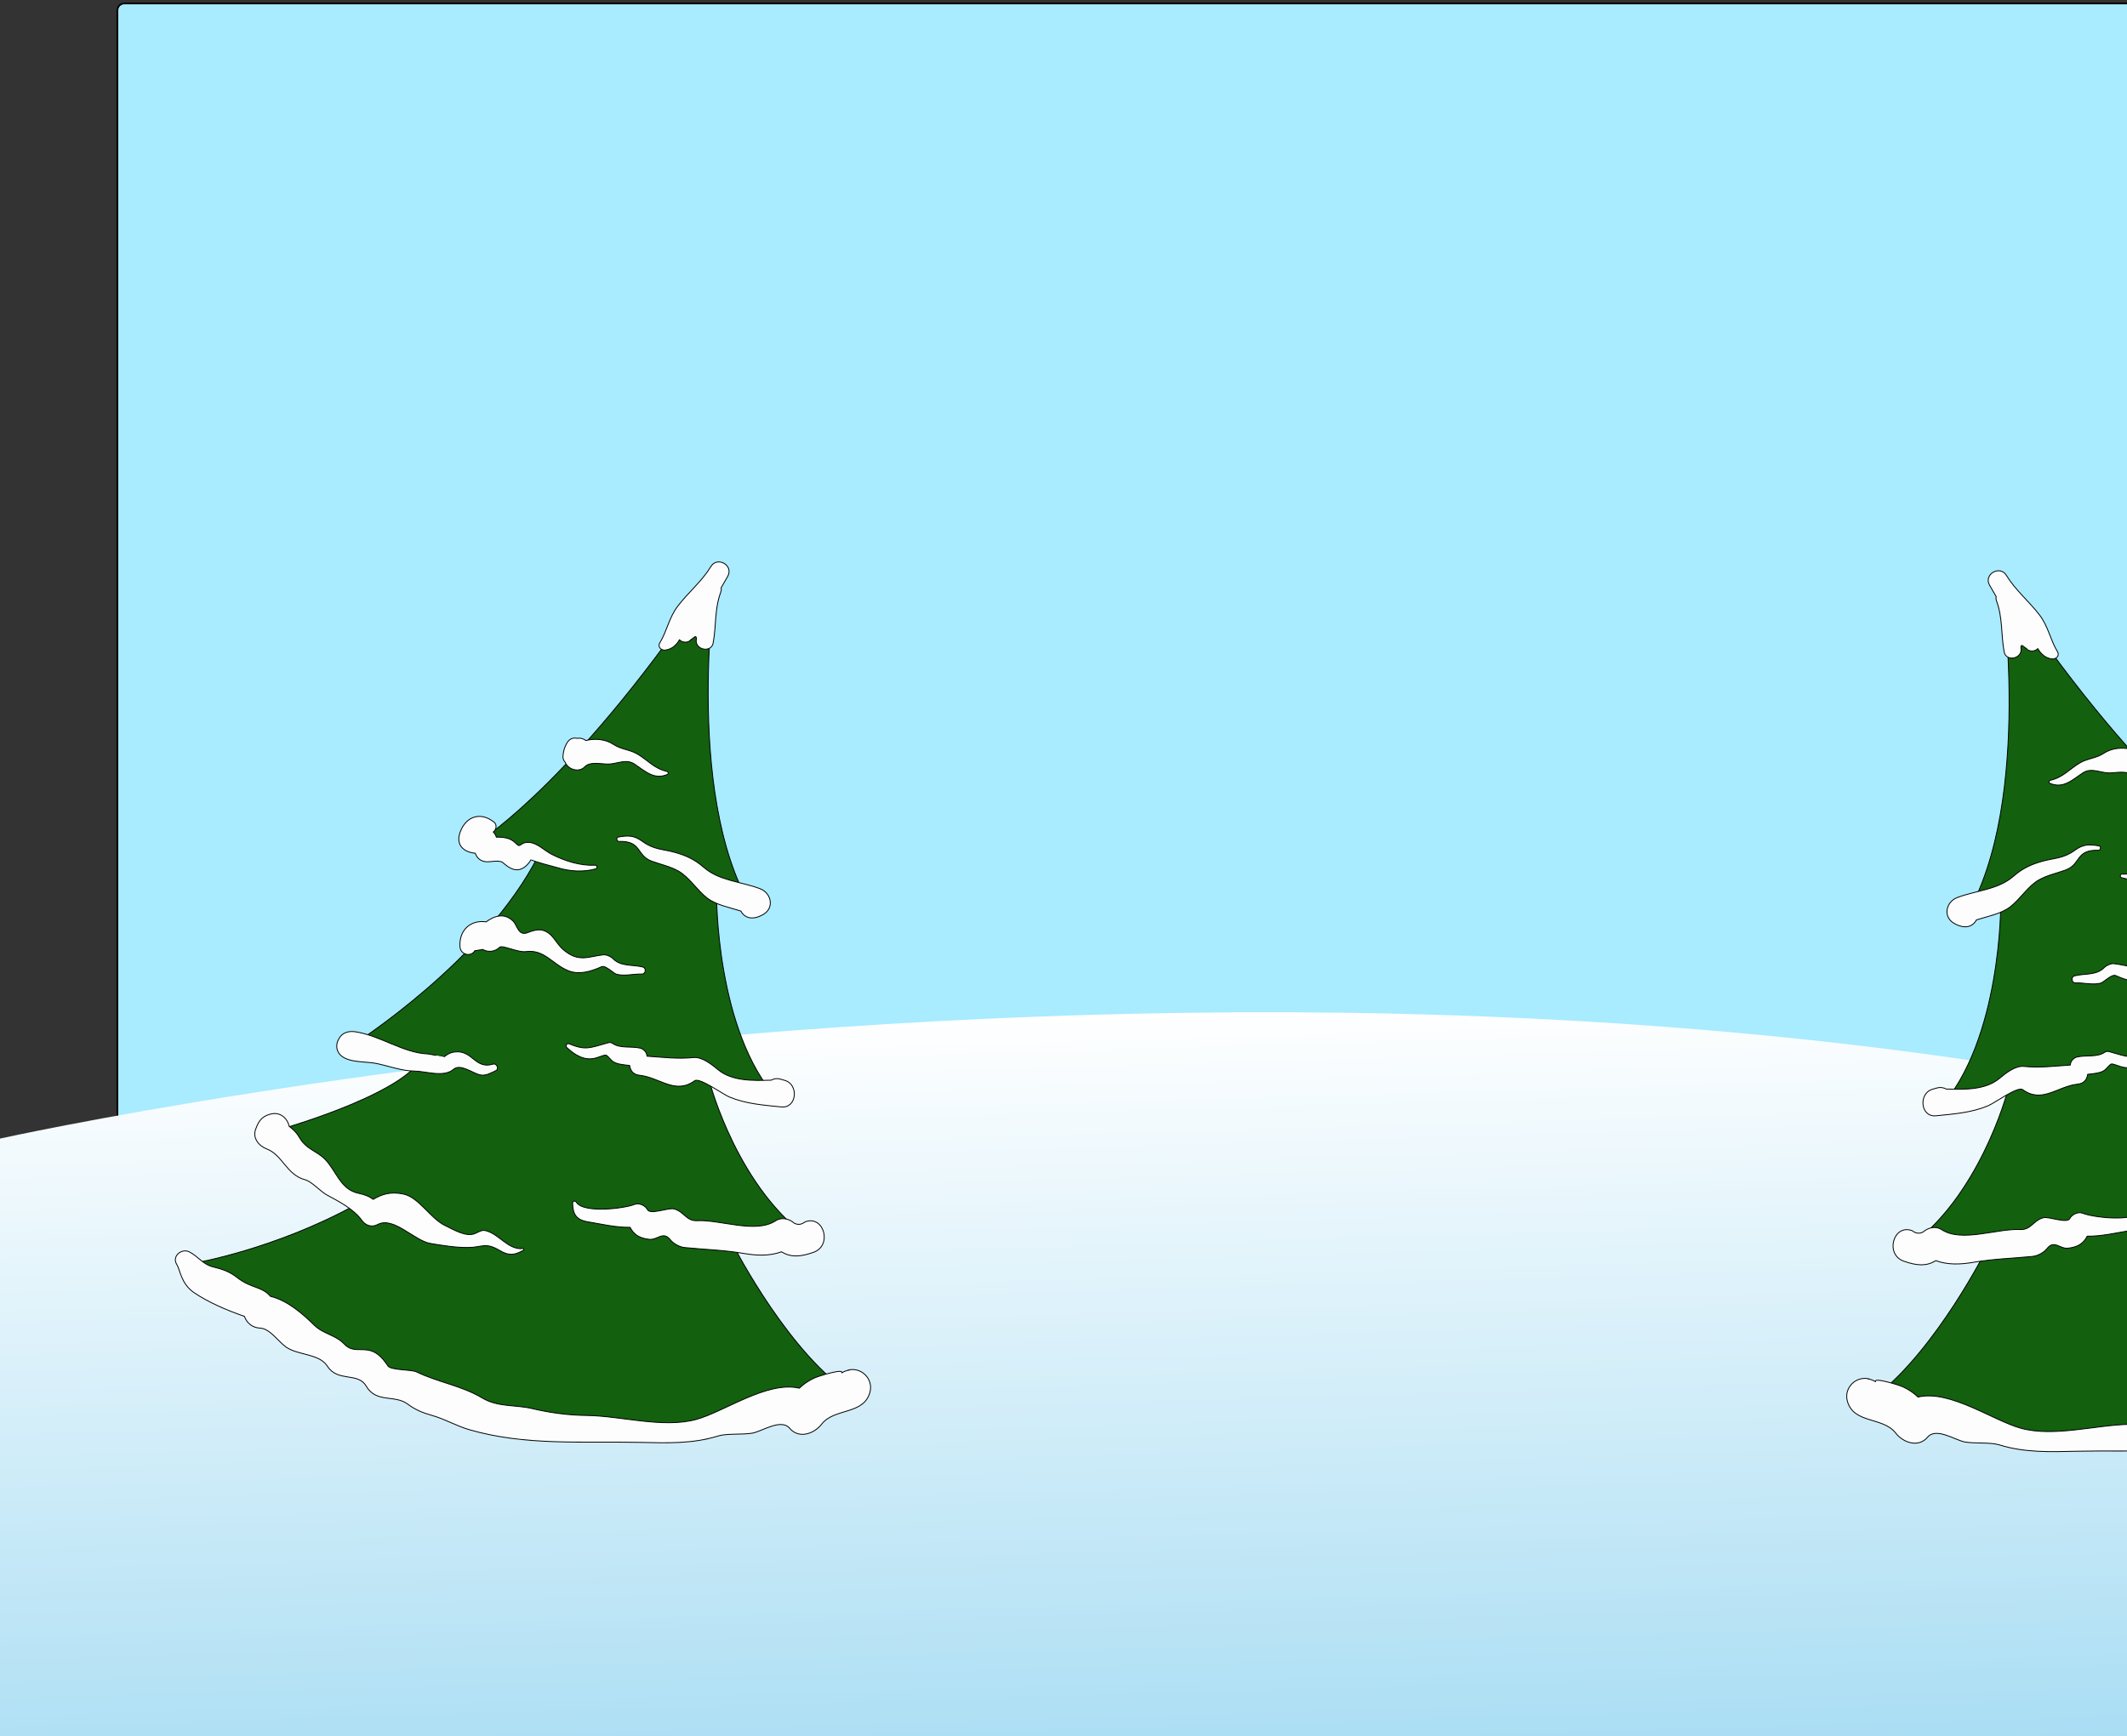 <svg version="1.1" width="616" height="503" viewBox="-141 -78 616 503" xmlns="http://www.w3.org/2000/svg" xmlns:xlink="http://www.w3.org/1999/xlink">
  <rect x="-141" y="-78" width="616" height="503" fill="#333333" stroke="none"/>
  <defs>
    <linearGradient id="grad_1" x1="232.211" y1="212.952" x2="248.103" y2="758.87" gradientUnits="userSpaceOnUse">
      <stop offset="0" stop-color="#FFFFFF"/>
      <stop offset="1" stop-color="#29ABE2"/>
    </linearGradient>
  </defs>
  <!-- Exported by Scratch - http://scratch.mit.edu/ -->
  <path id="Background_Fill" fill="#A9EBFF" stroke="#000000" stroke-width="0.5" d="M 585.666 455.667 C 585.666 456.771 584.770 457.667 583.666 457.667 L -105 457.667 C -106.104 457.667 -107 456.771 -107 455.667 L -107 -75 C -107 -76.104 -106.104 -77 -105 -77 L 583.667 -77 C 584.771 -77 585.667 -76.104 585.667 -75 L 585.667 455.667 Z "/>
  <path id="Snow" fill="url(#grad_1)" d="M -141.001 251.843 C -141.001 251.843 290.132 155.844 615.666 274.766 L 615.666 503 L -141.001 503 L -141.001 251.843 Z "/>
  <g id="Tree_2_">
    <path id="ID0.9653991148807108" fill="#13600F" stroke="#000000" stroke-width="0.25" d="M 438.543 90.109 C 438.543 90.109 448.126 153.892 428.362 187.428 C 428.362 187.428 433.054 188.934 438.443 183.543 C 438.443 183.543 438.720 223.359 420.668 243.120 C 420.668 243.120 431.356 243.120 440.339 238.331 C 440.339 238.331 432.139 269.472 410.787 283.845 C 410.787 283.845 425.368 286.241 434.350 283.845 C 434.350 283.845 420.018 312.587 402.333 326.362 C 402.333 326.362 491.242 374.271 589.454 290.431 C 589.454 290.431 566.698 286.537 543.343 273.812 C 543.343 273.812 565.502 258.094 566.097 252.105 C 566.097 252.105 531.366 242.522 524.179 231.742 C 524.179 231.742 539.149 229.349 543.343 226.954 C 543.343 226.954 505.614 202.998 490.044 172.456 C 490.044 172.456 503.323 171.260 506.263 167.666 C 506.264 167.667 478.066 149.691 438.543 90.109 Z "/>
    <path id="ID0.9381239488720894" fill="#FDFDFD" stroke="#000000" stroke-width="0.25" d="M 473.576 175.218 C 477.942 175.402 482.288 174.015 486.184 172.050 C 488.356 170.954 490.414 168.600 493.039 168.600 C 495.570 168.600 495.053 170.474 496.607 168.831 C 498.101 167.252 500.158 167.065 502.211 167.079 C 502.219 167.063 502.222 167.049 502.227 167.033 C 502.412 166.460 502.709 165.975 503.083 165.582 C 502.220 164.976 501.958 163.495 502.827 162.782 C 506.653 159.649 510.973 160.947 512.674 165.586 C 514.130 169.547 511.415 171.461 508.312 171.744 C 507.821 173.164 506.727 174.122 505.014 174.215 C 503.861 174.280 501.295 173.643 500.341 174.447 C 499.357 175.272 498.443 176.060 497.174 176.412 C 494.965 177.018 493.136 175.308 492.146 173.578 C 492.324 173.889 484.645 175.881 484.428 175.945 C 480.888 177.003 477.007 177.263 473.435 176.265 C 472.863 176.105 472.965 175.193 473.576 175.218 Z "/>
    <path id="ID0.6078963102772832" fill="#FDFDFD" stroke="#000000" stroke-width="0.25" d="M 425.791 182.035 C 431.327 179.901 437.605 179.816 442.206 175.774 C 444.712 173.571 447.350 172.357 450.526 171.487 C 454.130 170.498 456.565 170.733 459.870 168.329 C 462.303 166.558 463.943 166.546 466.860 167.043 C 467.586 167.168 467.406 168.333 466.688 168.312 C 460.014 168.115 461.725 172.382 457.241 174.028 C 454.577 175.005 452.048 175.485 449.519 176.881 C 446.399 178.601 444.075 182.480 441.173 184.706 C 438.498 186.759 434.731 187.421 431.391 188.488 C 430.671 189.905 429.138 190.873 427.012 190.348 C 426.212 190.149 425.531 189.842 424.825 189.421 C 421.617 187.490 422.630 183.257 425.791 182.035 Z "/>
    <path id="ID0.5959282713010907" fill="#FDFDFD" stroke="#000000" stroke-width="0.25" d="M 452.789 148.042 C 456.531 147.193 458.277 144.838 461.317 143.023 C 463.531 141.700 466.047 141.699 468.249 140.234 C 470.547 138.701 473.554 138.416 476.278 139.081 C 477.004 138.534 477.923 138.272 478.799 138.465 C 479.856 138.184 481.029 138.516 481.786 139.843 C 482.513 141.117 482.722 141.969 482.904 143.413 C 483.009 144.261 482.725 144.911 482.259 145.395 C 481.500 147.449 478.279 148.504 476.584 146.690 C 475.089 145.088 471.779 145.927 469.784 145.909 C 467.215 145.887 464.658 144.276 462.201 145.906 C 459.020 148.019 456.527 150.542 452.673 148.916 C 452.286 148.752 452.415 148.128 452.789 148.042 Z "/>
    <path id="ID0.9448814578354359" fill="#FDFDFD" stroke="#000000" stroke-width="0.25" d="M 435.212 91.537 C 435.879 92.689 436.524 93.777 437.121 94.848 C 437.029 95.216 437.047 95.640 437.224 96.117 C 439.055 101.075 438.479 105.754 439.423 110.842 C 439.950 113.675 444.345 112.938 444.339 110.176 C 444.179 109.327 444.287 108.944 444.649 109.001 C 445.021 109.232 445.389 109.503 445.746 109.862 C 445.761 109.841 445.779 109.819 445.796 109.797 C 445.941 109.935 446.091 110.082 446.256 110.256 C 447.343 110.872 448.443 110.591 449.172 109.910 C 450.074 111.407 451.250 112.607 453.264 112.892 C 454.418 113.056 455.586 111.982 454.870 110.800 C 452.765 107.322 452.211 103.493 449.683 100.182 C 446.637 96.186 442.715 93.018 440.079 88.693 C 438.188 85.596 433.388 88.382 435.212 91.537 Z "/>
    <path id="ID0.40978064527735114" fill="#FDFDFD" stroke="#000000" stroke-width="0.25" d="M 418.641 237.557 L 419.826 237.210 C 420.918 236.890 421.862 237.052 422.634 237.483 C 427.896 237.637 433.953 237.799 438.002 234.447 C 439.784 232.976 442.610 230.667 445.131 230.926 C 449.670 231.392 453.867 230.854 458.566 230.535 C 458.589 230.394 458.632 230.257 458.647 230.113 C 458.812 229.224 459.704 228.386 460.570 228.190 C 463.177 227.597 466.419 228.362 468.595 226.797 C 468.920 226.562 469.429 226.535 469.801 226.640 C 475.237 228.134 476.280 228.947 481.191 226.926 C 481.804 226.675 482.265 227.589 481.819 228.008 C 479.486 230.196 476.616 232.053 473.206 230.999 C 469.890 229.976 470.869 229.705 468.809 231.766 C 467.689 232.887 465.441 233 463.623 233.218 C 463.560 233.475 463.514 233.716 463.430 233.989 C 463.025 235.299 462.007 235.927 460.703 236.067 C 454.886 236.693 450.418 241.745 444.780 237.653 C 443.359 236.621 436.659 241.544 434.753 242.341 C 429.943 244.350 424.807 244.716 419.680 245.232 C 415.162 245.688 414.550 238.757 418.641 237.557 Z "/>
    <path id="ID0.2347994176670909" fill="#FDFDFD" stroke="#000000" stroke-width="0.25" d="M 503.195 232.839 C 508.128 234.336 509.036 229.272 513.399 229.272 C 515.134 229.272 516.072 229.731 517.370 230.734 C 517.368 230.732 521.682 229.892 522.026 229.880 C 529.064 229.646 535.936 224.531 543.017 223.466 C 544.868 223.185 546.765 223.608 547.746 225.389 C 547.814 225.512 547.883 225.634 547.949 225.757 C 548.742 227.196 548.563 229.007 547.378 230.182 C 545.012 232.530 539.978 231.996 536.856 232.657 C 533.286 233.410 529.653 234.800 525.975 234.840 C 522.576 234.878 517.444 236.777 514.598 234.328 C 512.570 232.580 509.044 235.531 506.803 235.974 C 505.261 236.281 503.706 235.351 502.395 234.737 C 501.317 234.234 502.085 232.501 503.195 232.839 Z "/>
    <path id="ID0.6330746118910611" fill="#FDFDFD" stroke="#000000" stroke-width="0.25" d="M 459.826 204.692 C 462.726 203.946 466.139 204.647 468.436 202.272 C 469.042 201.646 470.372 201.081 471.180 201.162 C 475.489 201.602 478.388 203.583 482.970 199.538 C 485.010 197.736 485.877 194.852 488.793 194.050 C 490.063 193.699 491.782 194.166 492.923 194.660 C 495.881 195.944 496.031 192.729 497.337 191.424 C 499.842 188.918 502.809 189.857 505.165 191.625 C 509.513 190.968 513.048 193.876 512.740 198.808 C 512.591 201.213 509.542 201.869 508.423 199.959 C 508.411 199.970 508.401 199.979 508.387 199.987 C 507.647 199.860 506.903 199.735 506.161 199.610 C 504.590 200.520 502.537 200.271 501.253 198.976 C 500.524 198.239 495.983 200.536 493.703 200.232 C 488.245 199.511 486.038 203.873 481.416 205.753 C 478.171 207.071 474.714 205.950 471.745 204.620 C 470.567 204.093 468.336 206.538 467.376 206.802 C 465.171 207.409 462.374 206.654 460.101 206.734 C 458.923 206.774 458.697 204.983 459.826 204.692 Z "/>
    <path id="ID0.9194070645608008" fill="#FDFDFD" stroke="#000000" stroke-width="0.25" d="M 412.811 278.534 C 413.820 279.340 414.861 279.463 415.940 278.908 C 417.374 277.617 419.602 277.084 421.324 278.213 C 427.126 282.025 437.276 277.848 444.083 278.182 C 447.198 278.335 447.846 275.568 450.705 274.783 C 452.392 274.318 457.621 276.573 458.440 274.988 C 459.060 273.791 460.878 272.934 462.181 273.466 C 465.092 274.653 477.063 276.156 479.079 272.784 C 479.362 272.311 480.137 272.499 480.126 273.067 C 480.062 276.314 479.071 277.955 475.719 278.513 C 471.841 279.159 467.565 280.169 463.479 280.111 C 462.403 282.172 460.860 283.265 457.905 283.588 C 455.537 283.847 453.926 281.079 451.845 283.685 C 450.834 284.949 449.115 285.831 447.525 285.985 C 441.775 286.547 436.287 286.678 430.529 287.678 C 426.721 288.339 423.086 288.444 419.636 287.206 C 416.850 288.875 414.195 288.685 410.378 287.360 C 404.799 285.422 407.336 276.436 412.811 278.534 Z "/>
    <path id="ID0.18303153943270445" fill="#FDFDFD" stroke="#000000" stroke-width="0.25" d="M 494.537 286.260 C 498.873 286.721 501.462 281.877 505.473 281.041 C 506.478 280.833 507.501 281.532 508.361 281.902 C 510.992 283.041 514.663 280.717 516.956 279.644 C 521.325 277.597 524.580 271.410 529.151 270.467 C 532.692 269.737 535.246 270.421 537.861 272.009 C 539.049 271.129 540.368 270.616 542.111 270.256 C 547.422 269.164 548.541 263.689 551.883 260.346 C 554.337 257.891 557.259 257.555 559.278 254.028 C 560.036 252.708 561.049 251.701 562.204 250.868 C 562.719 248.539 564.777 246.514 567.719 247.333 C 570.238 248.035 571.121 249.437 571.948 251.803 C 572.815 254.281 570.973 256.537 568.798 257.357 C 564.051 259.144 563.051 264.897 557.525 266.355 C 555.685 266.839 553.086 269.769 551.282 270.741 C 547.815 272.608 543.544 274.797 541.180 278.068 C 540.063 279.612 538.298 280.214 536.544 279.284 C 531.982 276.867 525.932 284.008 521.314 284.779 C 517.685 285.384 513.913 286.012 510.221 285.951 C 506.246 285.884 505.332 284.376 501.264 286.804 C 498.637 288.371 497.049 288.252 494.396 286.783 C 494.162 286.653 494.250 286.229 494.537 286.260 Z "/>
    <path id="ID0.7092197774909437" fill="#FDFDFD" stroke="#000000" stroke-width="0.25" d="M 400.387 321.474 C 400.231 321.466 400.075 321.459 399.916 321.453 C 400.752 321.556 401.531 321.861 402.213 322.304 C 401.335 320.862 408.889 323.179 410.239 323.813 C 411.913 324.598 413.270 325.575 414.475 326.713 C 423.680 324.533 436.115 333.466 444.212 335.734 C 453.807 338.421 466.139 334.732 475.946 334.612 C 481.509 334.543 486.498 333.863 491.906 332.605 C 496.754 331.475 501.790 332.235 506.262 329.565 C 512.341 325.941 519.037 325.038 525.286 322.005 C 526.870 321.237 532.734 321.583 533.622 320.245 C 534.839 318.409 536.418 316.455 538.661 315.838 C 541.554 315.042 543.899 316.420 546.240 313.936 C 548.744 311.273 552.327 311.025 554.903 308.495 C 558.428 305.031 562.749 301.285 567.647 300.098 C 570.016 297.224 573.300 297.794 577.235 294.684 C 579.382 292.985 581.556 292.220 584.160 291.596 C 587.256 290.853 588.520 288.552 591.101 287.234 C 593.350 286.084 596.284 288.501 594.749 290.881 C 593.802 292.352 593.532 296.446 589.806 298.996 C 585.683 301.816 580.202 304.169 575.167 305.906 C 574.448 307.939 572.771 309.220 570.587 309.307 C 567.841 309.416 565.244 313.270 563.188 314.742 C 559.652 317.265 553.541 316.601 551.129 320.352 C 548.122 325.031 542.302 321.994 539.916 326.087 C 536.972 331.138 531.662 328.480 527.869 331.331 C 525.652 333 523.448 333.868 520.803 334.614 C 517.060 335.670 513.782 337.648 510.120 338.712 C 493.780 343.456 477.296 342.039 460.548 342.410 C 452.807 342.581 445.435 342.874 437.982 340.557 C 435.418 339.761 430.934 340.240 428.050 339.727 C 425.272 339.237 419.746 335.389 417.262 338.321 C 414.546 341.526 410.117 339.879 407.994 337.126 C 404.328 332.379 395.793 334.522 394.002 327.855 C 392.969 323.990 396.559 320.486 400.387 321.474 Z "/>
  </g>
  <g id="Tree_1_">
    <path id="ID0.10868822038173676" fill="#13600F" stroke="#000000" stroke-width="0.25" d="M 66.413 87.544 C 66.413 87.544 56.830 151.327 76.594 184.863 C 76.594 184.863 71.902 186.369 66.513 180.978 C 66.513 180.978 66.236 220.794 84.288 240.555 C 84.288 240.555 73.600 240.555 64.617 235.766 C 64.617 235.766 72.817 266.907 94.169 281.280 C 94.169 281.280 79.588 283.676 70.606 281.280 C 70.606 281.280 84.938 310.022 102.623 323.797 C 102.623 323.797 13.714 371.706 -84.498 287.866 C -84.498 287.866 -61.742 283.972 -38.387 271.247 C -38.387 271.247 -60.546 255.529 -61.141 249.540 C -61.141 249.540 -26.410 239.957 -19.223 229.177 C -19.223 229.177 -34.193 226.784 -38.387 224.389 C -38.387 224.389 -0.658 200.433 14.912 169.891 C 14.912 169.891 1.633 168.695 -1.307 165.101 C -1.308 165.101 26.889 147.126 66.413 87.544 Z "/>
    <path id="ID0.20932034123688936" fill="#FDFDFD" stroke="#000000" stroke-width="0.25" d="M 31.379 172.652 C 27.013 172.836 22.667 171.449 18.771 169.484 C 16.599 168.388 14.541 166.034 11.916 166.034 C 9.385 166.034 9.902 167.908 8.348 166.265 C 6.854 164.686 4.797 164.499 2.744 164.513 C 2.736 164.497 2.733 164.483 2.728 164.467 C 2.543 163.894 2.246 163.409 1.872 163.016 C 2.735 162.410 2.997 160.929 2.128 160.216 C -1.698 157.083 -6.018 158.381 -7.719 163.020 C -9.175 166.981 -6.460 168.895 -3.357 169.178 C -2.866 170.598 -1.772 171.556 -0.059 171.649 C 1.094 171.714 3.660 171.077 4.614 171.881 C 5.598 172.706 6.512 173.494 7.781 173.846 C 9.990 174.452 11.819 172.742 12.809 171.012 C 12.631 171.323 20.310 173.315 20.527 173.379 C 24.067 174.437 27.948 174.697 31.520 173.699 C 32.092 173.540 31.991 172.628 31.379 172.652 Z "/>
    <path id="ID0.3206980205141008" fill="#FDFDFD" stroke="#000000" stroke-width="0.25" d="M 79.165 179.470 C 73.629 177.336 67.351 177.251 62.750 173.209 C 60.244 171.006 57.606 169.792 54.430 168.922 C 50.826 167.933 48.391 168.168 45.086 165.764 C 42.653 163.993 41.013 163.981 38.096 164.478 C 37.370 164.603 37.550 165.768 38.268 165.747 C 44.942 165.550 43.231 169.817 47.715 171.463 C 50.379 172.440 52.908 172.920 55.437 174.316 C 58.557 176.036 60.881 179.915 63.783 182.141 C 66.458 184.194 70.225 184.856 73.565 185.923 C 74.285 187.340 75.818 188.308 77.944 187.783 C 78.744 187.584 79.425 187.277 80.131 186.856 C 83.338 184.925 82.326 180.691 79.165 179.470 Z "/>
    <path id="ID0.32798401778563857" fill="#FDFDFD" stroke="#000000" stroke-width="0.25" d="M 52.167 145.477 C 48.425 144.628 46.679 142.273 43.639 140.458 C 41.425 139.135 38.909 139.134 36.707 137.669 C 34.409 136.136 31.402 135.851 28.678 136.516 C 27.952 135.969 27.033 135.707 26.157 135.900 C 25.100 135.619 23.927 135.951 23.170 137.278 C 22.443 138.552 22.234 139.404 22.052 140.848 C 21.947 141.696 22.231 142.346 22.697 142.830 C 23.456 144.884 26.677 145.939 28.372 144.125 C 29.867 142.523 33.177 143.362 35.172 143.344 C 37.741 143.322 40.298 141.711 42.755 143.341 C 45.936 145.454 48.429 147.977 52.283 146.351 C 52.669 146.187 52.541 145.562 52.167 145.477 Z "/>
    <path id="ID0.08682728884741664" fill="#FDFDFD" stroke="#000000" stroke-width="0.25" d="M 64.877 86.127 C 62.240 90.452 58.318 93.621 55.273 97.616 C 52.746 100.928 52.192 104.756 50.086 108.234 C 49.370 109.416 50.538 110.489 51.692 110.326 C 53.706 110.041 54.881 108.841 55.784 107.344 C 56.513 108.026 57.613 108.306 58.700 107.690 C 58.865 107.515 59.015 107.369 59.160 107.231 C 59.177 107.252 59.195 107.274 59.210 107.296 C 59.566 106.937 59.935 106.666 60.307 106.435 C 60.668 106.378 60.777 106.761 60.617 107.610 C 60.611 110.371 65.006 111.108 65.533 108.276 C 66.477 103.189 65.901 98.509 67.732 93.551 C 67.909 93.075 67.926 92.650 67.835 92.282 C 68.433 91.211 69.077 90.123 69.744 88.971 C 71.568 85.817 66.768 83.031 64.877 86.127 Z "/>
    <path id="ID0.2677548173815012" fill="#FDFDFD" stroke="#000000" stroke-width="0.25" d="M 86.315 234.991 L 85.130 234.644 C 84.038 234.324 83.094 234.486 82.322 234.917 C 77.060 235.071 71.003 235.233 66.954 231.881 C 65.172 230.410 62.346 228.101 59.825 228.360 C 55.286 228.826 51.089 228.288 46.390 227.969 C 46.367 227.828 46.324 227.691 46.309 227.547 C 46.144 226.658 45.252 225.820 44.386 225.624 C 41.779 225.031 38.537 225.796 36.361 224.231 C 36.036 223.996 35.527 223.969 35.155 224.074 C 29.719 225.568 28.676 226.381 23.765 224.360 C 23.152 224.109 22.691 225.023 23.137 225.442 C 25.470 227.630 28.340 229.487 31.750 228.433 C 35.066 227.410 34.087 227.139 36.147 229.200 C 37.267 230.321 39.515 230.434 41.333 230.652 C 41.396 230.909 41.442 231.150 41.526 231.423 C 41.931 232.733 42.949 233.361 44.253 233.501 C 50.070 234.127 54.538 239.179 60.176 235.087 C 61.597 234.055 68.297 238.978 70.203 239.775 C 75.013 241.784 80.149 242.150 85.276 242.666 C 89.793 243.122 90.406 236.191 86.315 234.991 Z "/>
    <path id="ID0.7367305490188301" fill="#FDFDFD" stroke="#000000" stroke-width="0.25" d="M 1.760 230.273 C -3.173 231.770 -4.081 226.706 -8.444 226.706 C -10.179 226.706 -11.117 227.165 -12.415 228.168 C -12.413 228.166 -16.727 227.326 -17.071 227.314 C -24.109 227.080 -30.981 221.965 -38.062 220.900 C -39.913 220.619 -41.810 221.042 -42.791 222.823 C -42.859 222.946 -42.928 223.068 -42.994 223.191 C -43.787 224.630 -43.608 226.441 -42.423 227.616 C -40.057 229.964 -35.023 229.430 -31.901 230.091 C -28.331 230.844 -24.698 232.234 -21.020 232.274 C -17.621 232.312 -12.489 234.211 -9.643 231.762 C -7.615 230.014 -4.089 232.965 -1.848 233.408 C -0.306 233.715 1.249 232.785 2.560 232.171 C 3.638 231.669 2.871 229.936 1.760 230.273 Z "/>
    <path id="ID0.23608326772227883" fill="#FDFDFD" stroke="#000000" stroke-width="0.25" d="M 45.129 202.127 C 42.229 201.381 38.816 202.082 36.519 199.707 C 35.913 199.081 34.583 198.516 33.775 198.597 C 29.466 199.037 26.567 201.018 21.985 196.973 C 19.945 195.171 19.078 192.287 16.162 191.485 C 14.892 191.134 13.173 191.601 12.032 192.095 C 9.074 193.379 8.924 190.164 7.618 188.859 C 5.113 186.353 2.146 187.292 -0.210 189.060 C -4.558 188.403 -8.093 191.311 -7.785 196.243 C -7.636 198.648 -4.587 199.304 -3.468 197.394 C -3.456 197.405 -3.446 197.414 -3.432 197.422 C -2.692 197.295 -1.948 197.170 -1.206 197.045 C 0.365 197.955 2.418 197.706 3.702 196.411 C 4.431 195.674 8.972 197.971 11.252 197.667 C 16.710 196.946 18.917 201.308 23.539 203.188 C 26.784 204.506 30.241 203.385 33.210 202.055 C 34.388 201.528 36.619 203.973 37.579 204.237 C 39.784 204.844 42.581 204.089 44.854 204.169 C 46.033 204.209 46.258 202.418 45.129 202.127 Z "/>
    <path id="ID0.9121719268150628" fill="#FDFDFD" stroke="#000000" stroke-width="0.25" d="M 92.145 275.969 C 91.136 276.775 90.095 276.898 89.016 276.343 C 87.582 275.052 85.354 274.519 83.632 275.648 C 77.830 279.460 67.680 275.283 60.873 275.617 C 57.758 275.770 57.110 273.003 54.251 272.218 C 52.564 271.753 47.335 274.008 46.516 272.423 C 45.896 271.226 44.078 270.369 42.775 270.901 C 39.864 272.088 27.893 273.591 25.877 270.219 C 25.594 269.746 24.819 269.934 24.830 270.502 C 24.894 273.749 25.885 275.390 29.237 275.948 C 33.115 276.594 37.391 277.604 41.477 277.546 C 42.553 279.607 44.096 280.700 47.051 281.023 C 49.419 281.282 51.030 278.514 53.111 281.120 C 54.122 282.384 55.841 283.266 57.431 283.420 C 63.181 283.982 68.669 284.113 74.427 285.113 C 78.235 285.774 81.870 285.879 85.320 284.641 C 88.106 286.310 90.761 286.120 94.578 284.795 C 100.157 282.856 97.620 273.870 92.145 275.969 Z "/>
    <path id="ID0.019348819740116596" fill="#FDFDFD" stroke="#000000" stroke-width="0.25" d="M 10.418 283.694 C 6.082 284.155 3.493 279.311 -0.518 278.475 C -1.523 278.267 -2.546 278.966 -3.406 279.336 C -6.037 280.475 -9.708 278.151 -12.001 277.078 C -16.370 275.031 -19.625 268.844 -24.196 267.901 C -27.737 267.171 -30.291 267.855 -32.906 269.443 C -34.094 268.563 -35.413 268.050 -37.156 267.690 C -42.467 266.598 -43.586 261.123 -46.928 257.780 C -49.382 255.325 -52.304 254.989 -54.323 251.462 C -55.081 250.142 -56.094 249.135 -57.249 248.302 C -57.764 245.973 -59.822 243.948 -62.764 244.767 C -65.283 245.469 -66.166 246.871 -66.993 249.237 C -67.860 251.715 -66.018 253.971 -63.843 254.791 C -59.096 256.578 -58.096 262.331 -52.570 263.789 C -50.730 264.273 -48.131 267.203 -46.327 268.175 C -42.860 270.042 -38.589 272.231 -36.225 275.502 C -35.108 277.046 -33.343 277.648 -31.589 276.718 C -27.027 274.301 -20.977 281.442 -16.359 282.213 C -12.730 282.818 -8.958 283.446 -5.266 283.385 C -1.291 283.318 -0.377 281.810 3.691 284.238 C 6.318 285.805 7.906 285.686 10.559 284.217 C 10.793 284.088 10.706 283.663 10.418 283.694 Z "/>
    <path id="ID0.9181878943927586" fill="#FDFDFD" stroke="#000000" stroke-width="0.25" d="M 104.569 318.908 C 104.725 318.900 104.881 318.893 105.040 318.887 C 104.204 318.990 103.425 319.295 102.743 319.738 C 103.621 318.296 96.067 320.613 94.717 321.247 C 93.043 322.032 91.686 323.009 90.481 324.147 C 81.276 321.967 68.841 330.900 60.744 333.168 C 51.149 335.855 38.817 332.166 29.010 332.046 C 23.447 331.977 18.458 331.297 13.050 330.039 C 8.202 328.909 3.166 329.669 -1.306 326.999 C -7.385 323.375 -14.081 322.472 -20.330 319.439 C -21.914 318.671 -27.778 319.017 -28.666 317.679 C -29.883 315.843 -31.462 313.889 -33.705 313.272 C -36.598 312.476 -38.943 313.854 -41.284 311.370 C -43.788 308.707 -47.371 308.459 -49.947 305.929 C -53.472 302.465 -57.793 298.719 -62.691 297.532 C -65.060 294.658 -68.344 295.228 -72.279 292.118 C -74.426 290.419 -76.600 289.654 -79.204 289.030 C -82.300 288.287 -83.564 285.986 -86.145 284.668 C -88.394 283.518 -91.328 285.935 -89.793 288.315 C -88.846 289.786 -88.576 293.880 -84.850 296.430 C -80.727 299.250 -75.246 301.603 -70.211 303.340 C -69.492 305.373 -67.815 306.654 -65.631 306.741 C -62.885 306.850 -60.288 310.704 -58.232 312.176 C -54.696 314.699 -48.585 314.035 -46.173 317.786 C -43.166 322.465 -37.346 319.428 -34.960 323.521 C -32.016 328.572 -26.706 325.914 -22.913 328.765 C -20.696 330.434 -18.492 331.302 -15.847 332.048 C -12.104 333.104 -8.826 335.082 -5.164 336.146 C 11.176 340.890 27.660 339.473 44.408 339.844 C 52.149 340.015 59.521 340.308 66.974 337.991 C 69.538 337.195 74.022 337.674 76.906 337.161 C 79.684 336.671 85.210 332.823 87.694 335.755 C 90.410 338.960 94.839 337.313 96.962 334.560 C 100.628 329.813 109.163 331.956 110.954 325.289 C 111.987 321.425 108.397 317.921 104.569 318.908 Z "/>
  </g>
</svg>